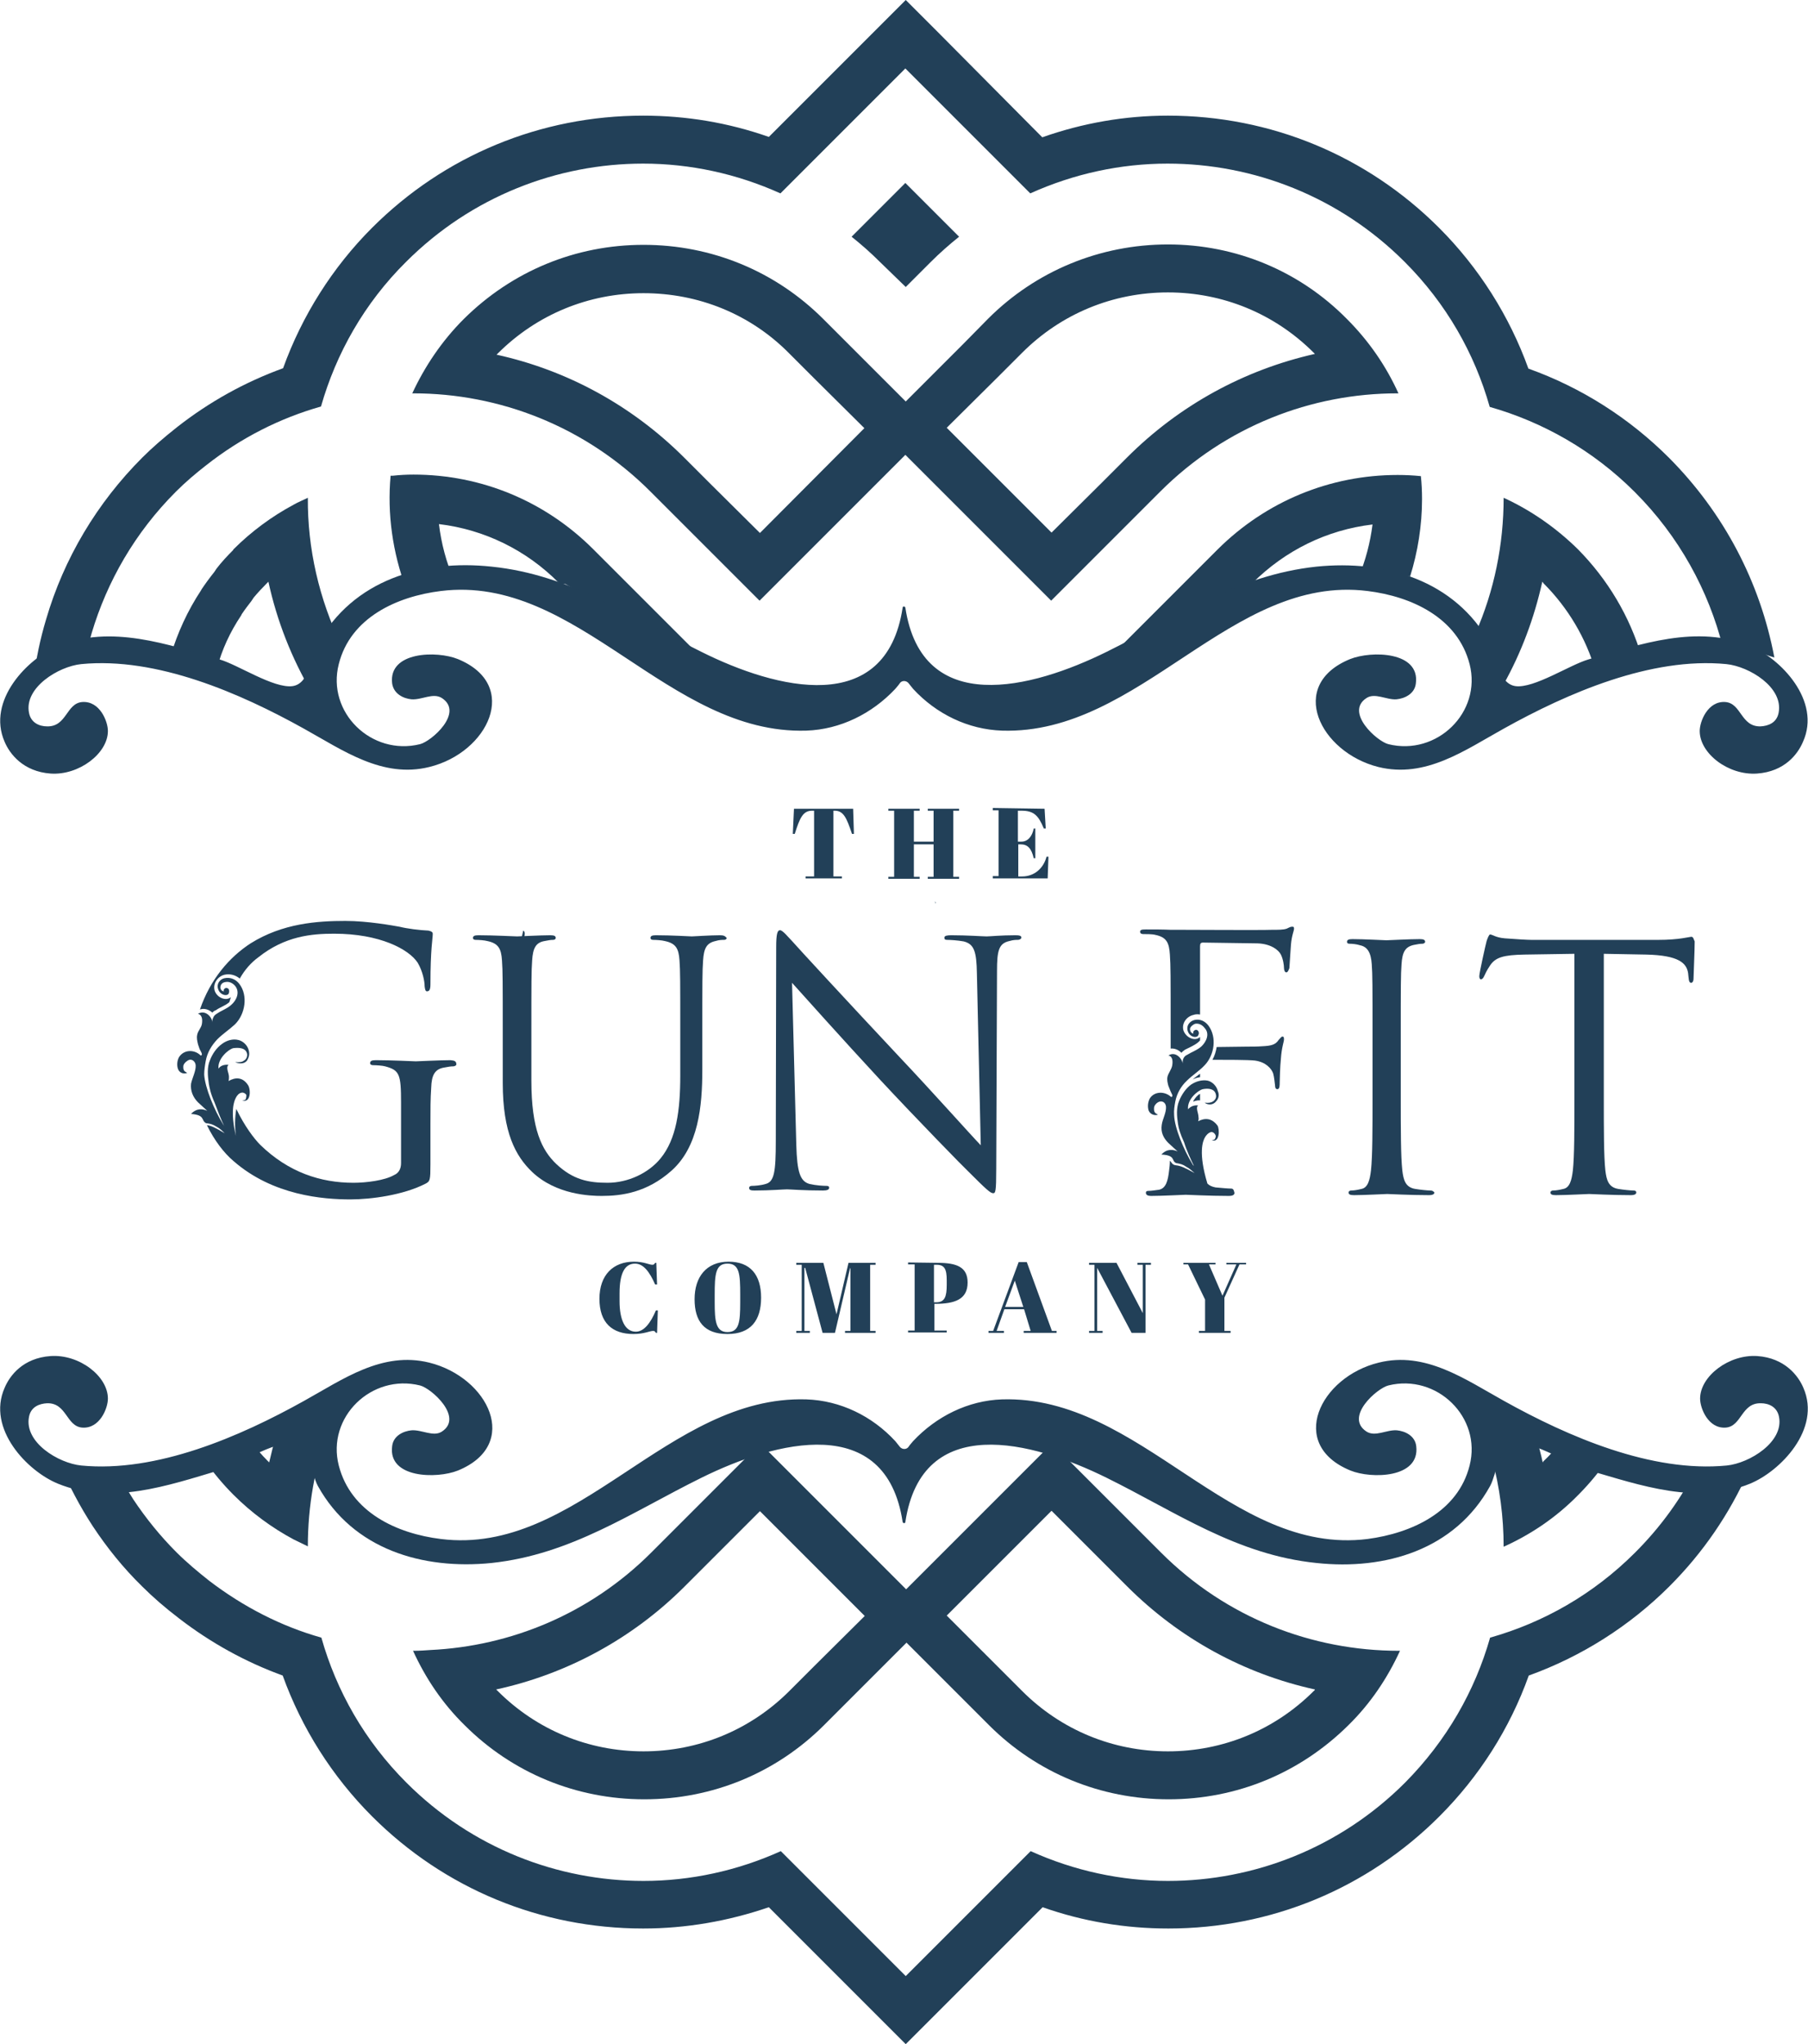 <?xml version="1.0" encoding="utf-8"?>
<!-- Generator: Adobe Illustrator 26.2.0, SVG Export Plug-In . SVG Version: 6.00 Build 0)  -->
<svg version="1.1" id="Layer_1" xmlns="http://www.w3.org/2000/svg" xmlns:xlink="http://www.w3.org/1999/xlink" x="0px" y="0px"
	 width="467.5px" height="528.5px" viewBox="0 0 467.5 528.5" style="enable-background:new 0 0 467.5 528.5;" xml:space="preserve"
	>
<style type="text/css">
	.st0{fill:#224058;}
</style>
<g>
	<path class="st0" d="M62.3,159.2c0.1-0.1,0.1-0.2,0.2-0.4c0.8-1.2,1.8-2.5,2.5-3.4c0.2-0.3,0.4-0.6,0.6-0.9c1-1.2,2.2-2.5,3.4-3.7
		c0.1-0.1,0.2-0.2,0.3-0.3c0,0,0.1-0.1,0.1-0.1c2.2,10.1,6,19.8,11.3,28.8l3.1,0.8l4.5-13.1c-5.8-12-8.8-25.1-8.7-38.2
		c-1.2,0.6-2.5,1.1-3.7,1.8c-5.6,3-10.9,6.9-15.5,11.5c-0.1,0.1-0.1,0.1-0.1,0.2c-1.5,1.5-3,3.1-4.3,4.8c-0.2,0.3-0.4,0.6-0.6,0.9
		c-1.2,1.5-2.3,3-3.3,4.5c0,0.1-0.1,0.1-0.1,0.2c-3.5,5.3-6.1,11-7.9,17l12,3.2C57.4,167.9,59.5,163.4,62.3,159.2L62.3,159.2z"/>
	<path class="st0" d="M317.3,157.3l6.5-6.5c8.5-8.5,19.3-13.8,31.1-15.2c-0.6,4.7-1.8,9.3-3.6,13.6l13.2-0.2l0.1,0.1
		c2-6.4,3.1-13.2,3.1-20.1c0-2-0.1-4-0.3-5.9c-2-0.2-4-0.3-6-0.3c-17.5,0-34,6.8-46.5,19.2l-6.5,6.5l-21.7,21.7l3.2,3.2l21.7-10.6
		L317.3,157.3L317.3,157.3z"/>
	<path class="st0" d="M399.2,377.7c-0.1,0.1-0.2,0.2-0.3,0.4c-0.4-2-1-4-1.5-6l-6.5-1.5l-5.1,6.5c2,7.5,3,15.1,3,22.8
		c7.1-3.2,13.6-7.6,19.2-13.3c3.1-3.1,5.8-6.4,8.2-10l-13.1-3.1C401.9,374.9,400.6,376.4,399.2,377.7L399.2,377.7z"/>
	<path class="st0" d="M422.8,401.4L422.8,401.4c-10.8,10.8-23.7,18.1-37.5,22c-3.9,13.7-11.2,26.6-22,37.5
		c-16.9,16.9-39.1,25.4-61.3,25.4c-12.1,0-24.2-2.6-35.5-7.7l-32.3,32.3l-32.3-32.3c-11.3,5.1-23.4,7.7-35.5,7.7
		c-22.2,0-44.4-8.5-61.3-25.4c-10.8-10.8-18.1-23.7-22-37.5c-10.3-2.9-20.1-7.9-29-14.7c-2.9-2.3-5.8-4.7-8.5-7.4l0,0
		c-4.2-4.2-7.9-8.8-11.1-13.6c-1.1-1.7-2.1-3.4-3.1-5.1l-1.9,0.4l-14.1-4.6c2.4,5.6,5.2,11,8.6,16.2c3.7,5.6,7.9,10.8,12.7,15.5
		c2.8,2.8,5.9,5.5,9.7,8.4c8.2,6.3,17.1,11.2,26.7,14.7c4.9,13.6,12.8,26.1,23.1,36.4c18.7,18.7,43.6,29,70.1,29
		c11.1,0,22-1.9,32.5-5.5l26.6,26.6l8.8,8.8l8.8-8.8l26.6-26.6c10.5,3.7,21.4,5.5,32.5,5.5c26.5,0,51.4-10.3,70.1-29
		c10.3-10.3,18.2-22.7,23.1-36.4c13.6-4.9,26.1-12.8,36.4-23.1c8.7-8.7,15.5-18.7,20.4-29.7l-13.2-1.2
		C434.8,387.3,429.5,394.7,422.8,401.4L422.8,401.4z"/>
	<path class="st0" d="M117.4,150c-2-4.6-3.3-9.5-3.9-14.5c11.7,1.4,22.6,6.7,31,15.2l0.3,0.3l1.4,0l35,19.6l0.4-0.4l-21.7-21.7
		l-6.5-6.5c-12.4-12.4-28.9-19.3-46.5-19.3c-1.8,0-3.6,0.1-5.4,0.3c-0.2,0-0.3,0-0.5,0c-0.9,9.8,0.5,19.8,4,29.2l3.1-2.5L117.4,150
		L117.4,150z"/>
	<path class="st0" d="M300.2,401.4l-6.5-6.5l-21.7-21.7l-37.7,37.7l-37.7-37.7l-21.7,21.7l-6.5,6.5c-15.9,15.9-36.4,24.2-57.1,25.2
		c-1.4,0.1-2.8,0.2-4.2,0.2l0,0c-0.1,0-0.2,0-0.3,0c3.2,7,7.5,13.5,13.3,19.2c12.4,12.4,28.9,19.2,46.5,19.2s34.1-6.8,46.5-19.2
		l6.5-6.5l14.8-14.8l14.8,14.8l6.5,6.5c12.4,12.4,28.9,19.2,46.5,19.2s34-6.8,46.5-19.2c5.7-5.6,10.1-12.2,13.3-19.2
		c-0.1,0-0.2,0-0.3,0C339.3,426.8,317.1,418.3,300.2,401.4L300.2,401.4z M210.6,430.7l-6.5,6.5c-10.1,10.1-23.5,15.6-37.7,15.6
		s-27.6-5.5-37.7-15.6c-0.1-0.1-0.3-0.3-0.4-0.4c18.4-4,35.3-13.2,48.7-26.6l6.5-6.5l13-13l27.1,27.1L210.6,430.7L210.6,430.7z
		 M339.7,437.2c-10.1,10.1-23.5,15.6-37.7,15.6s-27.6-5.5-37.7-15.6l-6.5-6.5l-13-13l27.1-27.1l13,13l6.5,6.5
		c13.6,13.6,30.4,22.7,48.6,26.7C340,437,339.8,437.1,339.7,437.2L339.7,437.2z"/>
	<path class="st0" d="M302,63.2c-17.5,0-34.1,6.8-46.5,19.2L249,89l-14.8,14.8L219.4,89l-6.5-6.5c-12.4-12.4-28.9-19.2-46.5-19.2
		s-34,6.8-46.5,19.2c-5.7,5.7-10.1,12.3-13.3,19.2c0.1,0,0.2,0,0.3,0l0,0c22.2,0,44.4,8.5,61.3,25.4l6.5,6.5l21.7,21.7l37.7-37.7
		l37.7,37.7l21.7-21.7l6.5-6.5c16.9-16.9,39.1-25.4,61.3-25.4c0.1,0,0.2,0,0.3,0c-3.2-7.1-7.7-13.6-13.3-19.2
		C336.1,70.1,319.6,63.2,302,63.2L302,63.2z M196.5,137.8l-13-12.9l-6.5-6.5c-13.6-13.6-30.4-22.7-48.6-26.7
		c0.1-0.1,0.2-0.2,0.3-0.3c10.1-10.1,23.5-15.6,37.7-15.6S194,81.2,204,91.3l6.5,6.5l13,12.9L196.5,137.8L196.5,137.8z M291.4,118.3
		l-6.5,6.5l-13,12.9l-27.1-27.1l13-12.9l6.5-6.5c10.1-10.1,23.5-15.6,37.7-15.6s27.6,5.5,37.7,15.6c0.1,0.1,0.2,0.2,0.3,0.3
		C321.8,95.6,305,104.7,291.4,118.3L291.4,118.3z"/>
	<path class="st0" d="M234.2,74.2l6.5-6.5c2.3-2.3,4.8-4.5,7.3-6.5l-13.9-13.9l-13.9,13.9c2.5,2,5,4.2,7.3,6.5L234.2,74.2z"/>
	<path class="st0" d="M71.3,371.4c-0.6,2.2-1.2,4.5-1.7,6.7c-0.1-0.1-0.2-0.2-0.4-0.4c-1.6-1.6-3.1-3.4-4.5-5.1l-0.8,0.1l-11,4.8
		c2.2,3.2,4.7,6.2,7.5,9c4.6,4.6,9.9,8.5,15.5,11.5c1.2,0.6,2.5,1.2,3.7,1.8c0-10.4,1.8-20.8,5.5-30.6l-0.2-0.4L71.3,371.4
		L71.3,371.4z"/>
	<path class="st0" d="M388.7,177.1c4.7-8.4,8-17.3,10.1-26.7c0.1,0.1,0.2,0.2,0.3,0.4c6.4,6.4,11,14.2,13.5,22.8l9.4-3.5l2.5-0.3
		c-3.1-10.4-8.7-19.9-16.5-27.8c-5.7-5.6-12.2-10.1-19.2-13.3c0,12-2.4,24-7.3,35.1l0.7,0.6L388.7,177.1L388.7,177.1z"/>
	<path class="st0" d="M22.4,168.7c0.4-1.7,0.8-3.3,1.3-5c4-13.4,11.2-26,21.8-36.6l0,0c2.5-2.5,5.1-4.7,7.8-6.8
		c9-7.1,19.1-12.2,29.7-15.2c3.9-13.7,11.2-26.7,22-37.4l0,0c16.9-16.9,39.1-25.4,61.3-25.4c12.1,0,24.2,2.6,35.5,7.7l32.3-32.3
		l32.3,32.3c11.3-5.1,23.4-7.7,35.5-7.7c22.2,0,44.4,8.5,61.3,25.4l0,0c10.8,10.8,18.1,23.7,22,37.5c13.7,3.9,26.7,11.2,37.5,22l0,0
		c11.5,11.5,19.1,25.5,22.8,40.2l4-0.4l9.3,3c-3.7-19.6-13.1-37.4-27.2-51.6c-10.3-10.3-22.7-18.2-36.4-23.1
		c-4.9-13.6-12.8-26.1-23.1-36.4c-18.7-18.7-43.6-29-70.1-29c-11.1,0-22,1.9-32.5,5.6L243,8.8L234.2,0l-8.8,8.8l-26.6,26.6
		c-10.5-3.7-21.4-5.5-32.5-5.5c-26.5,0-51.4,10.3-70.1,29C86,69.1,78.1,81.6,73.2,95.2c-9.9,3.6-19.1,8.7-27.5,15.3
		c-3.4,2.7-6.3,5.2-8.9,7.8c-11.7,11.7-20.3,26.1-24.9,41.9c-1.5,5-2.6,10.2-3.2,15.4l5.4-6L22.4,168.7L22.4,168.7z"/>
</g>
<path class="st0" d="M452.5,167c-13.7-5.6-28.3-0.5-41.8,3.5c-4.8,1.4-14,7.5-18.8,6.9c-4.5-0.6-4.8-7.7-6.6-11
	c-9.1-16.4-27.1-21.7-44.9-19.9c-20.6,2.2-36.2,13.1-54.2,22c-19.4,9.6-47.8,17-52.1-11.4c-0.1-0.4-0.7-0.4-0.7,0
	c-4.3,28.4-32.7,21.1-52.1,11.4c-18-8.9-33.6-19.9-54.2-22c-17.8-1.9-35.8,3.4-44.9,19.9c-1.8,3.3-2.1,10.4-6.6,11
	c-4.9,0.6-14-5.5-18.8-6.9c-13.4-3.9-28.1-9.1-41.8-3.5c-7.8,3.2-18.5,14.1-13.8,24.8c1.3,3.1,4.8,7.7,11.9,8.2
	c7.3,0.5,14.8-5.2,14.8-11c0-2.5-2.1-7.8-6.6-7.5c-4.2,0.3-4,6.4-9.1,6.3c-2,0-4.2-0.9-4.7-3.5c-1.3-6.5,7.6-12,13.5-12.6
	c19.5-1.9,41.1,7.5,57.6,16.7c10.1,5.6,20.3,12.9,32.4,9.9c15.2-3.7,23.7-21.2,7.4-27.9c-5.4-2.2-18-2-17,6.3c0.4,2.7,2.9,3.9,5,4.1
	c2.7,0.2,5.6-1.8,7.9-0.3c5.7,3.8-2.8,11.2-5.7,11.9c-12.5,3.1-24.2-8.2-21-20.7c3-12,15-17.5,26.4-18.9
	c35.4-4.4,58.7,37.2,94.5,36.1c8.8-0.3,17-4.4,23-10.8c0.4-0.5,0.8-0.9,1.2-1.5c0.5-0.7,1.6-0.7,2.2,0c0.4,0.5,0.8,1,1.2,1.5
	c6,6.5,14.2,10.5,23,10.8c35.8,1.1,59.2-40.5,94.5-36.1c11.4,1.4,23.3,6.9,26.4,18.9c3.2,12.5-8.5,23.8-21,20.7
	c-2.9-0.7-11.3-8.2-5.7-11.9c2.2-1.5,5.2,0.5,7.8,0.3c2.1-0.2,4.7-1.4,5-4.1c1.1-8.3-11.5-8.5-17-6.3c-16.4,6.7-7.8,24.1,7.3,27.9
	c12.2,3,22.3-4.3,32.4-9.9c16.5-9.2,38.1-18.6,57.6-16.7c5.9,0.6,14.8,6,13.5,12.6c-0.5,2.6-2.7,3.4-4.7,3.5c-5.1,0.1-4.9-6-9.1-6.3
	c-4.5-0.3-6.6,5-6.6,7.5c0,5.8,7.4,11.5,14.8,11c7.2-0.5,10.6-5.1,11.9-8.2C471,181.2,460.4,170.2,452.5,167L452.5,167z"/>
<path class="st0" d="M15,383.6c13.7,5.6,28.4,0.5,41.8-3.5c4.8-1.4,14-7.5,18.8-6.9c4.5,0.6,4.8,7.7,6.6,11
	c9.1,16.4,27.1,21.7,44.9,19.9c20.6-2.2,36.2-13.1,54.2-22c19.4-9.6,47.8-17,52.1,11.4c0.1,0.4,0.7,0.4,0.7,0
	c4.3-28.4,32.7-21,52.1-11.4c18,8.9,33.6,19.9,54.2,22c17.8,1.9,35.8-3.4,44.9-19.9c1.8-3.3,2.1-10.4,6.6-11
	c4.8-0.6,14,5.5,18.8,6.9c13.4,3.9,28.1,9.1,41.8,3.5c7.8-3.2,18.5-14.1,13.8-24.8c-1.3-3.1-4.8-7.7-11.9-8.2
	c-7.3-0.5-14.8,5.2-14.8,11c0,2.5,2.1,7.8,6.6,7.5c4.2-0.3,4-6.4,9.1-6.3c2,0,4.2,0.9,4.7,3.5c1.3,6.5-7.6,12-13.5,12.6
	c-19.5,1.9-41.1-7.5-57.6-16.7c-10.1-5.6-20.3-12.9-32.4-9.9c-15.2,3.7-23.7,21.2-7.3,27.9c5.4,2.2,18,2,17-6.3
	c-0.3-2.7-2.9-3.9-5-4.1c-2.7-0.2-5.6,1.8-7.9,0.3c-5.7-3.8,2.8-11.2,5.7-11.9c12.5-3.1,24.2,8.2,21,20.7c-3,12-15,17.5-26.4,19
	c-35.4,4.4-58.7-37.2-94.5-36.1c-8.8,0.3-17,4.4-23,10.8c-0.4,0.5-0.8,0.9-1.2,1.5c-0.5,0.7-1.6,0.7-2.2,0c-0.4-0.5-0.8-1-1.2-1.5
	c-6-6.5-14.2-10.5-23-10.8c-35.8-1.1-59.2,40.5-94.5,36.1c-11.4-1.4-23.3-6.9-26.4-19c-3.2-12.5,8.5-23.8,21-20.7
	c2.9,0.7,11.3,8.2,5.7,11.9c-2.2,1.5-5.2-0.5-7.9-0.3c-2.1,0.2-4.7,1.4-5,4.1c-1.1,8.3,11.5,8.5,17,6.3c16.4-6.7,7.9-24.1-7.4-27.9
	c-12.2-3-22.3,4.3-32.4,9.9c-16.5,9.2-38.1,18.6-57.6,16.7c-5.9-0.6-14.8-6-13.5-12.6c0.5-2.6,2.7-3.4,4.7-3.5
	c5.1-0.1,4.9,6,9.1,6.3c4.5,0.3,6.6-5,6.6-7.5c0-5.8-7.4-11.5-14.8-11c-7.2,0.5-10.6,5.1-11.9,8.2C-3.5,369.4,7.1,380.4,15,383.6
	L15,383.6z"/>
<g>
	<path class="st0" d="M241.7,233c0.1,0.2,0.2,0.4,0.2,0.6l0.1-0.2C241.9,233.3,241.8,233.1,241.7,233z"/>
	<g>
		<path class="st0" d="M220.8,215.6h-0.5c-1.4-4.2-2.2-6-4.5-6h-0.3v17h2.2v0.5h-9.4v-0.5h2.2v-17H210c-2.4,0-3.2,1.9-4.5,6H205
			l0.3-6.5h15.3L220.8,215.6L220.8,215.6z"/>
		<path class="st0" d="M237.8,209.1v0.5h-1.5v8h5.1v-8h-1.5v-0.5h8.1v0.5h-1.5v17.1h1.5v0.5h-8.1v-0.5h1.5v-8.4h-5.1v8.4h1.5v0.5
			h-8.1v-0.5h1.5v-17.1h-1.5v-0.5H237.8z"/>
		<path class="st0" d="M270.1,209.1l0.3,5.1h-0.5c-1.4-3.4-2.6-4.6-5.8-4.6h-0.9v8h0.9c1.7,0,2.8-1.4,3.2-3.4h0.4v7.7h-0.4
			c-0.6-2.6-1.6-3.6-3.4-3.6h-0.6v8.3h1c3.3,0,5.6-2.3,6.3-5.1h0.5l-0.2,5.6h-14.2v-0.6h1.5v-17h-1.5v-0.6L270.1,209.1L270.1,209.1z
			"/>
	</g>
	<g>
		<path class="st0" d="M160.2,334.4v2c0,4.8,1.4,7.9,4.2,7.9c2.1,0,3.8-2.2,5.2-5.5h0.5l-0.2,5.8h-0.3c-0.2-0.3-0.3-0.5-0.7-0.5
			c-0.9,0-2.3,0.8-5.1,0.8c-5.5,0-8.8-2.9-8.8-9.1s3.6-9.6,8.9-9.6c2.7,0,3.9,0.8,4.8,0.8c0.4,0,0.5-0.2,0.7-0.5h0.3l0.2,5.6h-0.5
			c-1.4-3.2-3-5.4-5.2-5.4C161.6,326.7,160.2,329.1,160.2,334.4L160.2,334.4z"/>
		<path class="st0" d="M188.4,326.2c5.6,0,8.4,3.4,8.4,9.3s-2.7,9.4-8.7,9.4s-8.5-3.3-8.5-9S182.6,326.2,188.4,326.2L188.4,326.2z
			 M191.4,334.7c0-5.3-0.2-8-3.3-8s-3.3,2.8-3.3,8.1v1.9c0,4.9,0.3,7.7,3.3,7.7s3.3-2.5,3.3-7.7V334.7L191.4,334.7z"/>
		<path class="st0" d="M226.4,326.5v0.5h-1.4v17.1h1.4v0.5h-7.9v-0.5h1.4v-16.2h-0.1l-3.9,16.7h-3.2l-4.5-16.8H208v16.3h1.4v0.5
			h-3.5v-0.5h1.4V327h-1.4v-0.5h7l3.4,13.3l3.1-13.3L226.4,326.5L226.4,326.5z"/>
		<path class="st0" d="M242.5,326.5c4.9,0,7.7,1.1,7.7,5.1c0,4.4-3.4,5.5-8.4,5.5h-0.2v6.9h3.2v0.5h-10v-0.5h1.7v-17.1h-1.7v-0.5
			L242.5,326.5L242.5,326.5z M241.6,336.7h0.5c2.2,0,2.7-1.5,2.7-4.5v-1.2c0-2.9-0.6-4-2.6-4h-0.7V336.7z"/>
		<path class="st0" d="M264.8,338.5h-5.1l-2,5.6h1.9v0.5h-4v-0.5h1.2l6.6-17.8h2.1l6.5,17.8h1.2v0.5h-8.5v-0.5h1.8L264.8,338.5z
			 M259.9,337.9h4.7l-2.2-6.8L259.9,337.9z"/>
		<path class="st0" d="M296.2,344.6h-3.6l-8.9-16.8v16.3h1.4v0.5h-3.5v-0.5h1.4V327h-1.4v-0.5h7.1l6.8,13V327h-1.4v-0.5h3.5v0.5
			h-1.4V344.6L296.2,344.6z"/>
		<path class="st0" d="M319.7,326.9h-2.6v-0.4h5.1v0.4h-1.7l-3.9,8.6v8.6h1.6v0.5H310v-0.5h1.6V336l-4.4-9.1h-1.2v-0.4h8.3v0.4h-1.7
			l3.5,8.1L319.7,326.9L319.7,326.9z"/>
	</g>
	<g>
		<path class="st0" d="M133.9,252.7c0,0.3,0,0.6,0.1,0.9v-0.6C134,252.8,133.9,252.7,133.9,252.7z"/>
		<path class="st0" d="M134.7,247.8c-0.3-1.1-0.5-2-0.2-3c0.2-1,0.9-1.9,1.1-2.7c0.1-0.4,0.2-1.3-0.3-1.5c-0.6,2.4-1.1,5-1.3,7.8
			c0.3,0,0.6,0.1,1,0.1C134.8,248.2,134.7,248,134.7,247.8L134.7,247.8z"/>
		<path class="st0" d="M186.2,241.8c-2.6,0-6.7,0.3-7.3,0.3c-0.5,0-5.3-0.3-9.3-0.3c-1,0-1.4,0.2-1.4,0.7c0,0.4,0.4,0.5,0.7,0.5
			c0.8,0,2.3,0.1,3,0.3c2.9,0.6,3.6,2,3.8,5c0.2,2.8,0.2,5.2,0.2,18.9v10.9c0,9-1,16.4-5.1,21.4c-3.1,3.8-8.4,6.3-13.7,6.3
			c-5,0-8.9-0.8-13.2-4.8c-3.8-3.6-6.5-9-6.5-21.6v-12.2c0-13.6,0-16.1,0.2-18.9c0.2-3.1,0.9-4.6,3.2-5c1-0.2,1.6-0.3,2.2-0.3
			c0.4,0,0.7-0.2,0.7-0.5c0-0.5-0.4-0.7-1.4-0.7c-2.6,0-7.9,0.3-8.6,0.3s-6.1-0.3-10-0.3c-1,0-1.4,0.2-1.4,0.7
			c0,0.4,0.4,0.5,0.7,0.5c0.8,0,2.3,0.1,3,0.3c2.9,0.6,3.6,2,3.8,5c0.2,2.8,0.2,5.2,0.2,18.9V280c0,12.8,3.3,18.9,7.6,23
			c6.2,5.9,15,6.2,18,6.2c5.2,0,11.7-0.9,18-6.5c7-6.2,8-16.7,8-26.1v-9.4c0-13.6,0-16.1,0.2-18.9c0.2-3.1,0.9-4.5,3.2-5
			c1-0.3,1.6-0.3,2.2-0.3c0.4,0,0.7-0.2,0.7-0.5C187.5,242,187.1,241.8,186.2,241.8L186.2,241.8z"/>
		<path class="st0" d="M262.5,241.8c-3.6,0-6.5,0.3-7.4,0.3s-5.1-0.3-9.1-0.3c-1,0-1.8,0.1-1.8,0.6c0,0.4,0.1,0.6,0.7,0.6
			c0.7,0,2.7,0.1,4.3,0.4c2.7,0.7,3.3,2.6,3.4,8.3l1,44.4c-2.8-2.9-12.3-13.6-21-22.8c-13.5-14.4-26.5-28.5-27.8-30
			c-0.9-0.9-2.4-2.8-3.1-2.8s-1,1-1,4.4l-0.1,50.1c0,8-0.4,10.5-2.6,11.1c-1.3,0.4-2.9,0.5-3.6,0.5c-0.4,0-0.7,0.2-0.7,0.5
			c0,0.6,0.5,0.7,1.4,0.7c3.9,0,7.6-0.3,8.4-0.3s4.3,0.3,9.3,0.3c1,0,1.6-0.2,1.6-0.7c0-0.4-0.3-0.5-0.7-0.5c-0.8,0-2.7-0.1-4.4-0.5
			c-2.4-0.7-3.2-3-3.4-10.1l-1.1-41.9c2.8,3.1,12.7,14.2,22.8,25.1c9.3,10,21.8,22.8,22.8,23.7c4.6,4.6,5.7,5.6,6.4,5.6
			c0.6,0,0.8-0.4,0.8-6.2l0.2-51.2c0-5.2,0.4-7.2,3.2-7.8c1-0.3,1.7-0.3,2.1-0.3c0.6,0,1-0.3,1-0.6
			C264.1,241.9,263.5,241.8,262.5,241.8L262.5,241.8z"/>
		<path class="st0" d="M369.9,307.8c-0.8,0-2.7-0.2-3.9-0.4c-2.6-0.4-3.1-2.3-3.4-4.8c-0.4-3.7-0.4-10.6-0.4-19v-15.4
			c0-13.6,0-16.1,0.2-18.9c0.2-3.1,0.9-4.5,3.2-5c1-0.2,1.6-0.3,2.2-0.3c0.3,0,0.7-0.2,0.7-0.5c0-0.5-0.4-0.7-1.4-0.7
			c-2.6,0-8.1,0.3-8.6,0.3s-5.9-0.3-8.8-0.3c-1,0-1.4,0.2-1.4,0.7c0,0.4,0.3,0.5,0.7,0.5c0.6,0,1.8,0.1,2.7,0.4
			c1.9,0.4,2.8,1.9,3,4.9c0.2,2.8,0.2,5.2,0.2,18.9v15.4c0,8.4,0,15.3-0.4,19c-0.3,2.5-0.8,4.5-2.5,4.8c-0.8,0.2-1.8,0.4-2.6,0.4
			c-0.5,0-0.7,0.3-0.7,0.5c0,0.5,0.4,0.7,1.4,0.7c2.6,0,8.1-0.3,8.6-0.3s5.9,0.3,10.8,0.3c1,0,1.4-0.3,1.4-0.7
			C370.6,308,370.4,307.8,369.9,307.8L369.9,307.8z"/>
		<path class="st0" d="M437.4,242.2c-0.3,0-1.1,0.2-2.5,0.4c-1.4,0.2-3.4,0.4-6.2,0.4H396c-1,0-4.4-0.2-6.9-0.4
			c-2.4-0.2-3.2-1-3.8-1c-0.3,0-0.7,1.1-0.9,1.7c-0.2,0.7-1.9,8.2-1.9,9.1c0,0.5,0.2,0.8,0.4,0.8c0.3,0,0.6-0.2,0.9-0.9
			c0.3-0.6,0.5-1.2,1.5-2.7c1.4-2.1,3.5-2.7,8.9-2.8l12.9-0.2v37c0,8.4,0,15.3-0.4,19c-0.3,2.5-0.8,4.5-2.5,4.8
			c-0.8,0.2-1.8,0.4-2.6,0.4c-0.5,0-0.7,0.3-0.7,0.5c0,0.5,0.4,0.7,1.4,0.7c2.6,0,8.1-0.3,8.6-0.3s5.9,0.3,10.8,0.3
			c1,0,1.4-0.3,1.4-0.7c0-0.3-0.2-0.5-0.7-0.5c-0.8,0-2.7-0.2-3.9-0.4c-2.6-0.4-3.1-2.3-3.4-4.8c-0.4-3.7-0.4-10.6-0.4-19v-37
			l11,0.2c8.4,0.2,10.4,2.2,10.8,4.8l0.1,1c0.1,1.2,0.3,1.5,0.7,1.5c0.3,0,0.6-0.4,0.6-1.1c0-1,0.3-7,0.3-9.6
			C437.9,242.8,437.9,242.3,437.4,242.2L437.4,242.2z"/>
		<path class="st0" d="M116.5,274.1c-2.7,0-8.5,0.3-9,0.3c-0.4,0-6.2-0.3-10.3-0.3c-1.1,0-1.5,0.2-1.5,0.8c0,0.3,0.3,0.5,0.8,0.5
			c0.8,0,2.4,0.1,3.1,0.3c3.7,1,4.1,2,4.1,9.4v15.6c0,1.5-0.6,2.6-1.8,3.1c-2.4,1.4-7.2,2-10.5,2c-8.5,0-16.8-2.7-24.1-9.8
			c-1.6-1.6-4.1-4.9-6.2-9.3c-0.4,2.2-0.4,4.9-0.1,7c-1.5-6.4-0.5-9,0-9.9c0.3-0.6,0.8-1.2,1.5-1.3c0.4-0.1,1,0.2,1.2,0.6
			c0,0.3,0,0.5-0.1,0.9s-0.4,0.5-1,0.5c2.3,0.8,2.3-2.9,1.5-4c-1.4-2.1-3.3-2-5-1c0.1-0.4,0.1-0.8,0.1-1.1c0-1-0.9-2.4-0.1-3.1
			c-1.1-0.1-2.1,0.2-2.6,1c-0.3-2.6,2.6-5,3.8-5.3c1.5-0.2,3.3-0.1,3.6,1.5c0.1,0.6-0.2,1.4-0.8,1.7c-0.5,0.4-1.1,0.5-2.3,0.4
			c0.8,0.4,2.2,0.6,3-0.3c0.6-0.9,0.8-1.8,0.5-2.8c-0.3-1.2-1.4-2.3-2.6-2.6c-1.5-0.4-3.1,0.1-4.3,1c-1.4,1-2.5,2.6-3.1,4.2
			c-0.8,1.8-0.6,4-0.3,6.1c0.2,1.1,0.4,2.4,1.5,4.9c0.6,1.6,1.7,4.5,2.5,6.1c-0.1-0.2-0.2-0.4-0.3-0.5c-2.3-3.7-4.7-9.5-4.9-12.9
			c0-1.1,0.2-2.4,0.4-3.5c0.4-2.2,1.5-4,3-5.6c1.4-1.4,3.1-2.5,4.6-3.9c2.6-2.6,3.4-7.4,1.1-10.4c-0.9-1.2-2.3-1.8-3.8-1.5
			c-1.2,0.2-2.2,1.5-1.7,2.8c0.5,1.7,2.6,2,2.8,1c0.1-0.4,0.1-1.1-0.4-1.2c-0.4-0.3-1.2,0.3-0.9,0.8c-0.5,0-1-0.5-0.9-1.2
			s0.6-1.1,1.3-1.2c1-0.2,1.9,0.3,2.5,1c1.3,1.6,0.4,3.7-1,4.9c-1.1,1-2.4,1.4-3.6,2.2c-0.5,0.3-0.9,0.6-1.1,1.2
			c-0.2,0.4-0.2,0.8-0.2,1.2c0.1-1.1-1.6-3.5-3.7-2.3c0.2,0.1,1.4,0.3,1,2.7c-0.2,1-1,1.7-1.2,2.7c-0.2,0.9,0,1.6,0.2,2.5
			c0.2,0.5,0.3,1,0.5,1.4c0.2,0.4,0.9,1.4,0.2,1.5c-1.6-1.6-4.3-1.6-5.6,0.4c-0.5,0.9-0.6,2.1-0.3,3c0.3,1,1.4,1.5,2.4,1.1
			c-0.3-0.3-1.1-0.3-1-1.7c0-0.5,0.5-1.1,1-1.4c1-0.8,2.1,0,2.2,1.1c0.1,1.5-0.9,3.3-1.2,4.8c-0.2,1.8,0.5,3.5,1.8,4.8
			c0.9,0.8,1.6,1.5,2.4,2.2c-1.1-0.5-2.7-0.8-4.2,0.8c3.8,0.3,2.5,1.7,3.9,2.4c1.1,0.1,1.7,0.3,2.7,0.9c0.8,0.4,1.5,1.1,2.1,1.7
			c-2.3-1.4-3.6-2-4.6-2.1c1.9,3.9,4.4,7.2,6.9,9.3c10.2,8.9,23.2,9.9,30.2,9.9c5.3,0,13.7-1.1,19.5-4.1c1.1-0.6,1.2-0.9,1.2-5
			v-10.3c0-3.9,0-6.6,0.2-9.5c0.1-3.2,0.9-4.8,3.4-5.2c1.1-0.2,1.6-0.3,2.3-0.3c0.3,0,0.8-0.2,0.8-0.5
			C118,274.4,117.6,274.2,116.5,274.1L116.5,274.1z"/>
		<path class="st0" d="M54.9,261.8c0.2-0.2,0.5-0.5,0.9-0.6c1.1-0.8,2.5-1.2,3.5-2.1c0.1-0.4,0.3-0.9,0.4-1.3
			c-1.2,1.1-3.6,0.2-4.2-1.7c-0.5-1.8,0.8-3.7,2.6-4.1c1.4-0.3,2.8,0.1,3.9,1c1.3-2.3,2.9-4.1,4.8-5.5c6.9-5.5,13.8-6.1,19.6-6.1
			c11.8,0,19.3,4,21.6,7.5c1.3,2.2,1.8,4.8,1.8,6.1c0.1,0.8,0.2,1.3,0.6,1.3c0.6,0,0.9-0.4,0.9-1.8c0-9.2,0.6-11.8,0.6-13.1
			c0-0.3-0.2-0.6-1.1-0.8c-2.3-0.1-5.5-0.5-7.5-1c-1.7-0.3-8.2-1.5-14-1.5c-7.2,0-16.2,0.6-24.5,5.8c-5.4,3.5-10.4,9.2-13.1,17.1
			C52.8,260.6,54,261,54.9,261.8L54.9,261.8z"/>
		<path class="st0" d="M334,239.6c-0.4,0-0.8,0.3-1.3,0.5c-0.8,0.3-2.2,0.3-4,0.3c-2.1,0.1-20.5,0-22.3,0h-3.6
			c-2-0.1-4.5-0.1-6.5-0.1c-1.1,0-1.5,0.1-1.5,0.6c0,0.4,0.3,0.6,0.8,0.6c0.8,0,2.4,0,3.1,0.2c3,0.6,3.6,2.1,3.8,5.1
			c0.2,2.9,0.2,5.4,0.2,19.5v4.8c1-0.1,2,0.3,2.8,1.1c0.2-0.3,0.5-0.5,0.9-0.8c1.2-0.6,2.6-1.2,3.5-2c0.1-0.1,0.3-0.3,0.4-0.4v-0.9
			c-1.2,1.2-3.6,0.3-4.3-1.7c-0.5-1.8,0.8-3.6,2.6-4c0.5-0.2,1.2-0.2,1.7-0.1v-17.6c0-0.8,0.2-1,0.8-1l14,0.2
			c3.5,0.1,5.5,1.7,6.1,2.9s0.8,2.8,0.8,3.4s0.2,1.2,0.6,1.2s0.6-0.6,0.8-1.1c0.1-1.1,0.3-5,0.4-6c0.2-2.5,0.8-3.6,0.8-4.2
			S334.3,239.6,334,239.6L334,239.6z"/>
		<path class="st0" d="M310.3,284.5v-1.7c-1,0.5-1.8,1.9-1.8,2C308.7,284.8,309.4,284.4,310.3,284.5z"/>
		<path class="st0" d="M331.6,268c-0.3,0-0.5,0.4-1,0.9c-0.8,1.2-1.9,1.5-4.2,1.6c-1.3,0.1-2.6,0.1-4,0.1l-7.8,0.1
			c-0.2,1.2-0.5,2.2-1.1,3.3c3.5,0,9.3,0,11,0.2c2.8,0.4,4.2,2,4.7,3.3c0.3,1.1,0.4,2.4,0.5,3.2c0,0.4,0.1,0.9,0.6,0.9
			c0.6,0,0.6-1,0.6-1.7c0-0.6,0.1-4.3,0.3-6.1c0.2-3,0.8-4.5,0.8-5S332,268,331.6,268z"/>
		<path class="st0" d="M318.3,307.3c-0.8,0-2.8-0.2-4-0.3c-1-0.2-1.6-0.5-2.1-1c-2.4-8-1.2-11-0.6-12c0.3-0.5,0.8-1.1,1.5-1.3
			c0.5-0.1,1,0.3,1.2,0.8c0.1,0.2,0.1,0.5-0.1,0.8c0,0.3-0.4,0.5-0.9,0.5c2.1,0.8,2.1-2.9,1.5-3.8c-1.5-2-3.3-2-5-1.1
			c0.1-0.3,0.2-0.6,0.1-1.1c0-1-0.8-2.4-0.1-3c-1-0.1-1.9,0.2-2.6,1c-0.3-2.6,2.6-4.9,3.8-5.2c1.5-0.3,3.1-0.1,3.4,1.4
			c0.2,0.8-0.2,1.4-0.8,1.8c-0.5,0.3-1.1,0.4-2.1,0.3c0.6,0.5,2,0.8,2.9-0.3c0.8-0.8,0.9-1.8,0.5-2.7c-0.3-1.3-1.4-2.4-2.6-2.7
			c-1.5-0.3-3.1,0.2-4.3,1c-1.4,1-2.5,2.7-3.1,4.2c-0.8,1.9-0.6,4-0.3,6c0.2,1.2,0.5,2.4,1.6,4.8c0.5,1.7,1.7,4.4,2.5,6
			c-0.2-0.1-0.3-0.3-0.4-0.5c-2.2-3.6-4.6-9.3-4.7-12.6c-0.1-1.2,0.1-2.4,0.3-3.5c0.4-2.1,1.5-4,3-5.4c1.4-1.4,3.2-2.5,4.6-4
			c2.5-2.6,3.2-7.2,1-10.2c-0.9-1.2-2.2-1.8-3.6-1.5c-1.3,0.3-2.2,1.5-1.8,2.8c0.5,1.8,2.6,2,2.8,1c0.2-0.3,0.1-1-0.4-1.2
			c-0.4-0.2-1.2,0.3-0.9,0.9c-0.5,0-0.9-0.5-0.9-1.2c0.1-0.6,0.8-1.1,1.3-1.3c1-0.2,1.9,0.3,2.5,1.1c1.4,1.5,0.4,3.6-0.9,4.8
			c-1.2,1-2.5,1.4-3.6,2.1c-0.5,0.2-0.9,0.6-1.1,1.2c-0.1,0.3-0.1,0.8-0.1,1.1c0-1-1.7-3.4-3.7-2.1c0.2,0,1.4,0.2,1,2.6
			c-0.2,1-0.9,1.8-1.2,2.8c-0.2,0.9,0,1.6,0.2,2.4c0.2,0.5,0.4,1,0.6,1.5c0.1,0.3,0.9,1.4,0.1,1.4c-1.6-1.5-4.3-1.5-5.5,0.4
			c-0.5,1-0.6,2.1-0.3,3.1c0.4,1,1.5,1.4,2.4,1.1c-0.3-0.3-1.1-0.3-1-1.7c0-0.6,0.5-1.2,1-1.5c1-0.6,2,0,2.1,1.1
			c0.1,1.6-0.9,3.2-1.1,4.7c-0.3,1.9,0.4,3.4,1.7,4.7c0.9,0.8,1.6,1.5,2.4,2.2c-1.1-0.5-2.7-0.8-4.2,0.8c3.8,0.2,2.5,1.6,3.8,2.2
			c1.1,0.2,1.7,0.3,2.7,1c0.8,0.4,1.5,1.1,2.1,1.6c-2.5-1.4-3.7-1.9-4.7-2c-1.2-0.1-1.2-0.8-1.7-1.2c0,1-0.1,1.7-0.2,2.5
			c-0.3,2.7-0.8,4.6-2.6,5c-0.9,0.1-1.9,0.3-2.8,0.3c-0.5,0-0.6,0.2-0.6,0.5c0,0.5,0.4,0.8,1.4,0.8c2.8,0,8.4-0.3,8.9-0.3
			s6.2,0.3,11.1,0.3c1.1,0,1.5-0.3,1.5-0.8C319,307.5,318.8,307.3,318.3,307.3L318.3,307.3z"/>
		<path class="st0" d="M310.3,277.6c-0.6,0.5-1.4,1-1.9,1.5c0.5-0.3,1.2-0.5,1.9-0.6V277.6L310.3,277.6z"/>
	</g>
</g>
</svg>
